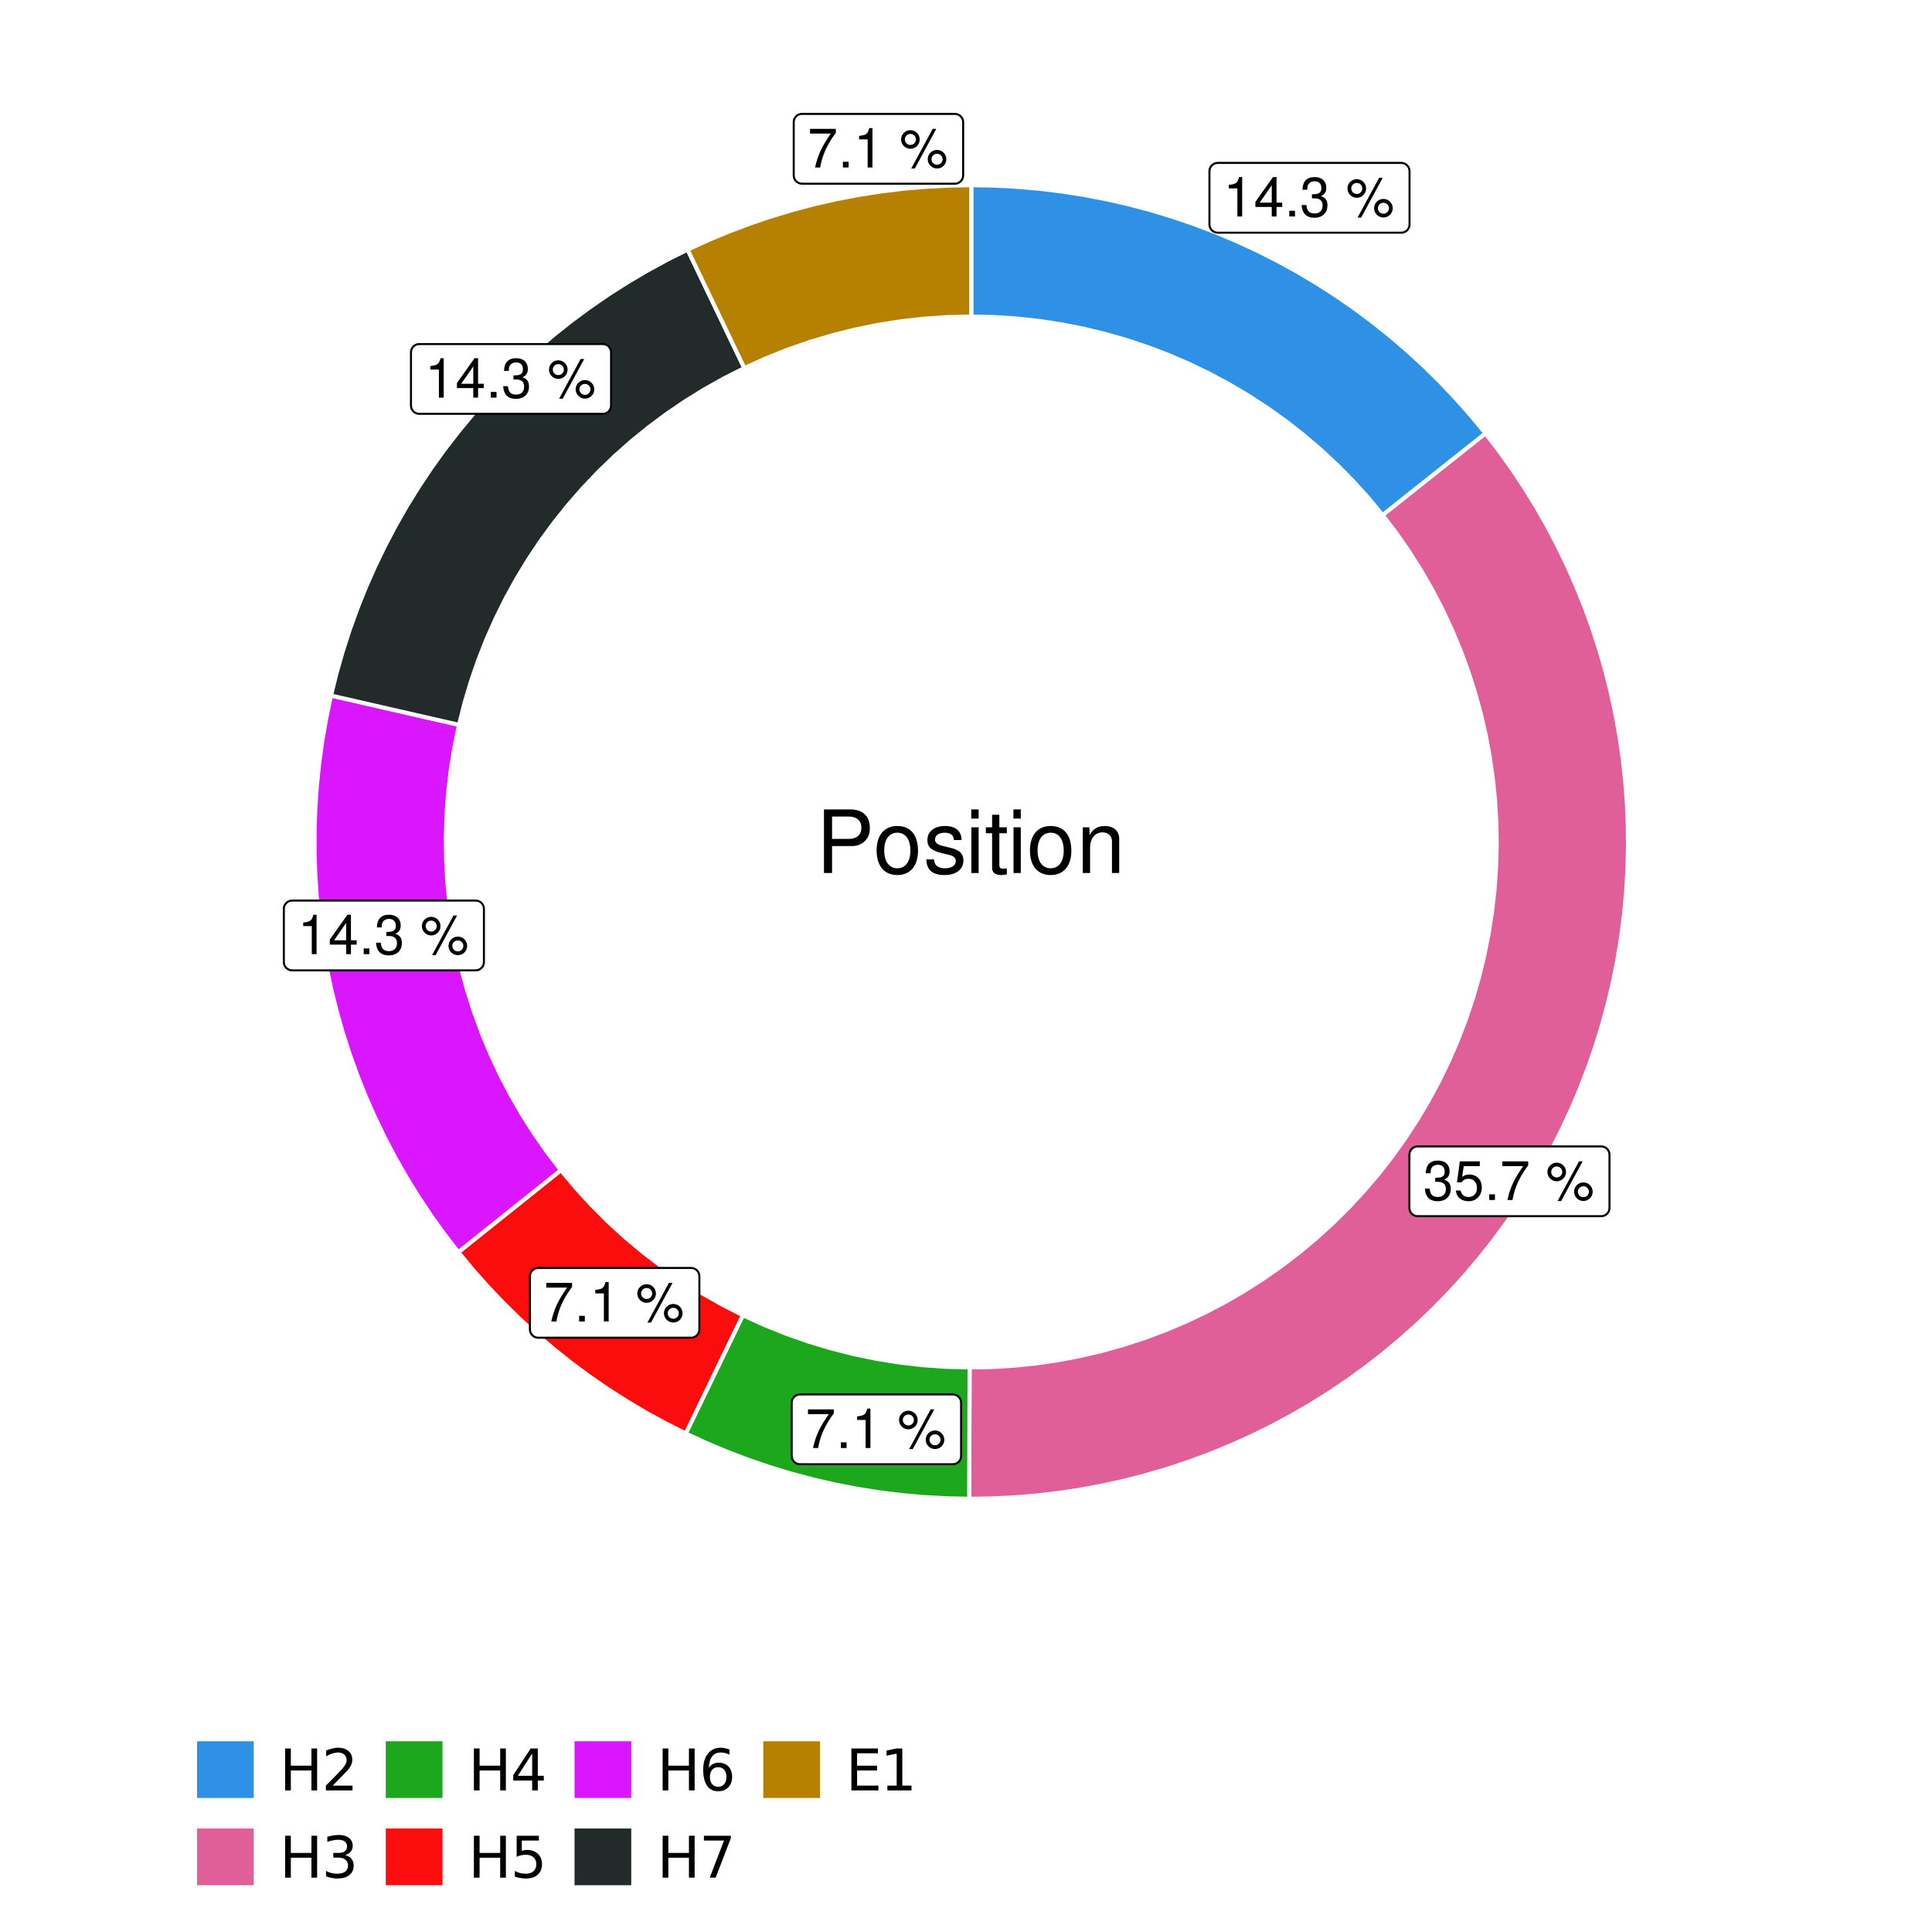 <?xml version="1.0" encoding="UTF-8"?>
<svg xmlns="http://www.w3.org/2000/svg" xmlns:xlink="http://www.w3.org/1999/xlink" width="504pt" height="504pt" viewBox="0 0 504 504" version="1.1">
<defs>
<g>
<symbol overflow="visible" id="glyph0-0">
<path style="stroke:none;" d=""/>
</symbol>
<symbol overflow="visible" id="glyph0-1">
<path style="stroke:none;" d="M 3.688 -7.328 L 3.688 0 L 4.938 0 L 4.938 -10.281 L 4.109 -10.281 C 3.672 -8.703 3.391 -8.484 1.453 -8.234 L 1.453 -7.328 Z M 3.688 -7.328 "/>
</symbol>
<symbol overflow="visible" id="glyph0-2">
<path style="stroke:none;" d="M 4.656 -2.484 L 4.656 0 L 5.906 0 L 5.906 -2.484 L 7.391 -2.484 L 7.391 -3.609 L 5.906 -3.609 L 5.906 -10.281 L 4.984 -10.281 L 0.391 -3.812 L 0.391 -2.484 Z M 4.656 -3.609 L 1.5 -3.609 L 4.656 -8.141 Z M 4.656 -3.609 "/>
</symbol>
<symbol overflow="visible" id="glyph0-3">
<path style="stroke:none;" d="M 2.719 -1.484 L 1.234 -1.484 L 1.234 0 L 2.719 0 Z M 2.719 -1.484 "/>
</symbol>
<symbol overflow="visible" id="glyph0-4">
<path style="stroke:none;" d="M 3.141 -4.734 L 3.828 -4.734 C 5.188 -4.734 5.922 -4.094 5.922 -2.859 C 5.922 -1.562 5.141 -0.781 3.844 -0.781 C 2.453 -0.781 1.797 -1.484 1.703 -2.984 L 0.453 -2.984 C 0.516 -2.156 0.656 -1.625 0.891 -1.172 C 1.422 -0.172 2.406 0.328 3.781 0.328 C 5.859 0.328 7.188 -0.922 7.188 -2.875 C 7.188 -4.188 6.703 -4.891 5.484 -5.312 C 6.422 -5.703 6.891 -6.406 6.891 -7.453 C 6.891 -9.219 5.75 -10.281 3.828 -10.281 C 1.797 -10.281 0.719 -9.141 0.672 -6.969 L 1.922 -6.969 C 1.938 -7.594 1.984 -7.953 2.141 -8.266 C 2.438 -8.844 3.062 -9.188 3.844 -9.188 C 4.953 -9.188 5.609 -8.516 5.609 -7.406 C 5.609 -6.688 5.359 -6.234 4.812 -6 C 4.469 -5.859 4.016 -5.797 3.141 -5.781 Z M 3.141 -4.734 "/>
</symbol>
<symbol overflow="visible" id="glyph0-5">
<path style="stroke:none;" d=""/>
</symbol>
<symbol overflow="visible" id="glyph0-6">
<path style="stroke:none;" d="M 2.828 -9.734 C 1.5 -9.734 0.406 -8.641 0.406 -7.312 C 0.406 -5.969 1.5 -4.875 2.844 -4.875 C 4.172 -4.875 5.266 -5.969 5.266 -7.281 C 5.266 -8.656 4.188 -9.734 2.828 -9.734 Z M 2.828 -8.75 C 3.641 -8.75 4.281 -8.109 4.281 -7.297 C 4.281 -6.516 3.625 -5.875 2.844 -5.875 C 2.047 -5.875 1.391 -6.516 1.391 -7.312 C 1.391 -8.109 2.031 -8.75 2.828 -8.75 Z M 8.656 -10.078 L 3.047 0.281 L 3.984 0.281 L 9.594 -10.078 Z M 9.781 -4.578 C 8.453 -4.578 7.359 -3.5 7.359 -2.156 C 7.359 -0.812 8.453 0.266 9.797 0.266 C 11.125 0.266 12.219 -0.812 12.219 -2.141 C 12.219 -3.5 11.141 -4.578 9.781 -4.578 Z M 9.781 -3.578 C 10.594 -3.578 11.234 -2.938 11.234 -2.141 C 11.234 -1.359 10.578 -0.719 9.797 -0.719 C 8.984 -0.719 8.344 -1.359 8.344 -2.156 C 8.344 -2.938 8.984 -3.578 9.781 -3.578 Z M 9.781 -3.578 "/>
</symbol>
<symbol overflow="visible" id="glyph0-7">
<path style="stroke:none;" d="M 6.766 -10.078 L 1.562 -10.078 L 0.812 -4.594 L 1.969 -4.594 C 2.547 -5.297 3.031 -5.531 3.828 -5.531 C 5.172 -5.531 6.016 -4.609 6.016 -3.109 C 6.016 -1.656 5.172 -0.781 3.812 -0.781 C 2.719 -0.781 2.047 -1.344 1.75 -2.469 L 0.5 -2.469 C 0.672 -1.656 0.812 -1.25 1.109 -0.875 C 1.672 -0.109 2.703 0.328 3.844 0.328 C 5.875 0.328 7.297 -1.156 7.297 -3.281 C 7.297 -5.281 5.969 -6.641 4.031 -6.641 C 3.328 -6.641 2.766 -6.453 2.172 -6.031 L 2.578 -8.844 L 6.766 -8.844 Z M 6.766 -10.078 "/>
</symbol>
<symbol overflow="visible" id="glyph0-8">
<path style="stroke:none;" d="M 7.391 -10.078 L 0.656 -10.078 L 0.656 -8.844 L 6.094 -8.844 C 3.703 -5.422 2.719 -3.312 1.969 0 L 3.297 0 C 3.859 -3.234 5.125 -6 7.391 -9.031 Z M 7.391 -10.078 "/>
</symbol>
<symbol overflow="visible" id="glyph1-0">
<path style="stroke:none;" d=""/>
</symbol>
<symbol overflow="visible" id="glyph1-1">
<path style="stroke:none;" d="M 4.188 -7.031 L 9.406 -7.031 C 10.703 -7.031 11.719 -7.422 12.609 -8.219 C 13.609 -9.125 14.047 -10.203 14.047 -11.719 C 14.047 -14.844 12.203 -16.594 8.922 -16.594 L 2.078 -16.594 L 2.078 0 L 4.188 0 Z M 4.188 -8.906 L 4.188 -14.734 L 8.609 -14.734 C 10.625 -14.734 11.844 -13.641 11.844 -11.812 C 11.844 -10 10.625 -8.906 8.609 -8.906 Z M 4.188 -8.906 "/>
</symbol>
<symbol overflow="visible" id="glyph1-2">
<path style="stroke:none;" d="M 6.188 -12.266 C 2.828 -12.266 0.812 -9.875 0.812 -5.875 C 0.812 -1.844 2.828 0.531 6.219 0.531 C 9.578 0.531 11.609 -1.859 11.609 -5.781 C 11.609 -9.922 9.656 -12.266 6.188 -12.266 Z M 6.219 -10.516 C 8.359 -10.516 9.625 -8.766 9.625 -5.812 C 9.625 -2.984 8.312 -1.234 6.219 -1.234 C 4.094 -1.234 2.797 -2.984 2.797 -5.875 C 2.797 -8.766 4.094 -10.516 6.219 -10.516 Z M 6.219 -10.516 "/>
</symbol>
<symbol overflow="visible" id="glyph1-3">
<path style="stroke:none;" d="M 9.969 -8.609 C 9.953 -10.953 8.406 -12.266 5.641 -12.266 C 2.875 -12.266 1.062 -10.844 1.062 -8.625 C 1.062 -6.766 2.031 -5.875 4.844 -5.188 L 6.625 -4.766 C 7.938 -4.438 8.469 -3.969 8.469 -3.125 C 8.469 -1.984 7.359 -1.234 5.688 -1.234 C 4.672 -1.234 3.797 -1.531 3.328 -2.031 C 3.031 -2.375 2.891 -2.703 2.781 -3.547 L 0.781 -3.547 C 0.859 -0.797 2.406 0.531 5.531 0.531 C 8.531 0.531 10.453 -0.953 10.453 -3.25 C 10.453 -5.031 9.453 -6.016 7.078 -6.578 L 5.266 -7.016 C 3.703 -7.375 3.047 -7.875 3.047 -8.719 C 3.047 -9.828 4.031 -10.516 5.578 -10.516 C 7.109 -10.516 7.922 -9.859 7.969 -8.609 Z M 9.969 -8.609 "/>
</symbol>
<symbol overflow="visible" id="glyph1-4">
<path style="stroke:none;" d="M 3.422 -11.922 L 1.531 -11.922 L 1.531 0 L 3.422 0 Z M 3.422 -16.594 L 1.5 -16.594 L 1.5 -14.203 L 3.422 -14.203 Z M 3.422 -16.594 "/>
</symbol>
<symbol overflow="visible" id="glyph1-5">
<path style="stroke:none;" d="M 5.781 -11.922 L 3.828 -11.922 L 3.828 -15.203 L 1.938 -15.203 L 1.938 -11.922 L 0.312 -11.922 L 0.312 -10.375 L 1.938 -10.375 L 1.938 -1.359 C 1.938 -0.141 2.75 0.531 4.234 0.531 C 4.734 0.531 5.141 0.484 5.781 0.359 L 5.781 -1.234 C 5.516 -1.156 5.266 -1.141 4.875 -1.141 C 4.047 -1.141 3.828 -1.359 3.828 -2.203 L 3.828 -10.375 L 5.781 -10.375 Z M 5.781 -11.922 "/>
</symbol>
<symbol overflow="visible" id="glyph1-6">
<path style="stroke:none;" d="M 1.594 -11.922 L 1.594 0 L 3.5 0 L 3.5 -6.578 C 3.5 -9.016 4.781 -10.609 6.734 -10.609 C 8.234 -10.609 9.203 -9.703 9.203 -8.266 L 9.203 0 L 11.094 0 L 11.094 -9.016 C 11.094 -11 9.609 -12.266 7.312 -12.266 C 5.531 -12.266 4.391 -11.594 3.344 -9.922 L 3.344 -11.922 Z M 1.594 -11.922 "/>
</symbol>
<symbol overflow="visible" id="glyph2-0">
<path style="stroke:none;" d="M 0.75 2.656 L 0.75 -10.578 L 8.25 -10.578 L 8.25 2.656 Z M 1.594 1.812 L 7.406 1.812 L 7.406 -9.734 L 1.594 -9.734 Z M 1.594 1.812 "/>
</symbol>
<symbol overflow="visible" id="glyph2-1">
<path style="stroke:none;" d="M 1.469 -10.938 L 2.953 -10.938 L 2.953 -6.453 L 8.328 -6.453 L 8.328 -10.938 L 9.812 -10.938 L 9.812 0 L 8.328 0 L 8.328 -5.203 L 2.953 -5.203 L 2.953 0 L 1.469 0 Z M 1.469 -10.938 "/>
</symbol>
<symbol overflow="visible" id="glyph2-2">
<path style="stroke:none;" d="M 2.875 -1.25 L 8.047 -1.25 L 8.047 0 L 1.094 0 L 1.094 -1.25 C 1.656 -1.82 2.422 -2.598 3.391 -3.578 C 4.359 -4.555 4.969 -5.191 5.219 -5.484 C 5.695 -6.016 6.031 -6.461 6.219 -6.828 C 6.406 -7.203 6.5 -7.566 6.5 -7.922 C 6.5 -8.504 6.297 -8.977 5.891 -9.344 C 5.484 -9.707 4.953 -9.891 4.297 -9.891 C 3.828 -9.891 3.332 -9.805 2.812 -9.641 C 2.301 -9.484 1.754 -9.238 1.172 -8.906 L 1.172 -10.406 C 1.766 -10.645 2.32 -10.828 2.844 -10.953 C 3.363 -11.078 3.836 -11.141 4.266 -11.141 C 5.398 -11.141 6.301 -10.852 6.969 -10.281 C 7.645 -9.719 7.984 -8.961 7.984 -8.016 C 7.984 -7.566 7.898 -7.141 7.734 -6.734 C 7.566 -6.328 7.258 -5.852 6.812 -5.312 C 6.688 -5.164 6.297 -4.754 5.641 -4.078 C 4.992 -3.398 4.07 -2.457 2.875 -1.25 Z M 2.875 -1.25 "/>
</symbol>
<symbol overflow="visible" id="glyph2-3">
<path style="stroke:none;" d="M 6.094 -5.891 C 6.801 -5.742 7.352 -5.43 7.75 -4.953 C 8.145 -4.473 8.344 -3.879 8.344 -3.172 C 8.344 -2.098 7.969 -1.266 7.219 -0.672 C 6.477 -0.078 5.426 0.219 4.062 0.219 C 3.602 0.219 3.129 0.172 2.641 0.078 C 2.16 -0.016 1.66 -0.148 1.141 -0.328 L 1.141 -1.766 C 1.555 -1.523 2.004 -1.344 2.484 -1.219 C 2.973 -1.094 3.484 -1.031 4.016 -1.031 C 4.941 -1.031 5.648 -1.211 6.141 -1.578 C 6.629 -1.941 6.875 -2.473 6.875 -3.172 C 6.875 -3.816 6.645 -4.32 6.188 -4.688 C 5.738 -5.051 5.113 -5.234 4.312 -5.234 L 3.031 -5.234 L 3.031 -6.453 L 4.359 -6.453 C 5.086 -6.453 5.645 -6.598 6.031 -6.891 C 6.414 -7.18 6.609 -7.598 6.609 -8.141 C 6.609 -8.703 6.41 -9.133 6.016 -9.438 C 5.617 -9.738 5.051 -9.891 4.312 -9.891 C 3.906 -9.891 3.469 -9.844 3 -9.75 C 2.539 -9.664 2.031 -9.531 1.469 -9.344 L 1.469 -10.672 C 2.031 -10.828 2.555 -10.941 3.047 -11.016 C 3.535 -11.098 4 -11.141 4.438 -11.141 C 5.562 -11.141 6.453 -10.883 7.109 -10.375 C 7.766 -9.863 8.094 -9.172 8.094 -8.297 C 8.094 -7.691 7.914 -7.18 7.562 -6.766 C 7.219 -6.348 6.727 -6.055 6.094 -5.891 Z M 6.094 -5.891 "/>
</symbol>
<symbol overflow="visible" id="glyph2-4">
<path style="stroke:none;" d="M 5.672 -9.641 L 1.938 -3.812 L 5.672 -3.812 Z M 5.281 -10.938 L 7.141 -10.938 L 7.141 -3.812 L 8.703 -3.812 L 8.703 -2.578 L 7.141 -2.578 L 7.141 0 L 5.672 0 L 5.672 -2.578 L 0.734 -2.578 L 0.734 -4 Z M 5.281 -10.938 "/>
</symbol>
<symbol overflow="visible" id="glyph2-5">
<path style="stroke:none;" d="M 1.625 -10.938 L 7.422 -10.938 L 7.422 -9.688 L 2.969 -9.688 L 2.969 -7.016 C 3.188 -7.086 3.398 -7.141 3.609 -7.172 C 3.828 -7.211 4.047 -7.234 4.266 -7.234 C 5.484 -7.234 6.445 -6.895 7.156 -6.219 C 7.875 -5.551 8.234 -4.648 8.234 -3.516 C 8.234 -2.336 7.863 -1.422 7.125 -0.766 C 6.395 -0.109 5.363 0.219 4.031 0.219 C 3.57 0.219 3.102 0.176 2.625 0.094 C 2.156 0.02 1.664 -0.094 1.156 -0.25 L 1.156 -1.75 C 1.594 -1.508 2.047 -1.328 2.516 -1.203 C 2.984 -1.086 3.477 -1.031 4 -1.031 C 4.852 -1.031 5.523 -1.25 6.016 -1.688 C 6.504 -2.133 6.75 -2.742 6.75 -3.516 C 6.75 -4.273 6.504 -4.875 6.016 -5.312 C 5.523 -5.758 4.852 -5.984 4 -5.984 C 3.602 -5.984 3.207 -5.938 2.812 -5.844 C 2.426 -5.758 2.031 -5.625 1.625 -5.438 Z M 1.625 -10.938 "/>
</symbol>
<symbol overflow="visible" id="glyph2-6">
<path style="stroke:none;" d="M 4.953 -6.062 C 4.285 -6.062 3.758 -5.832 3.375 -5.375 C 2.988 -4.914 2.797 -4.297 2.797 -3.516 C 2.797 -2.723 2.988 -2.098 3.375 -1.641 C 3.758 -1.18 4.285 -0.953 4.953 -0.953 C 5.617 -0.953 6.145 -1.18 6.531 -1.641 C 6.914 -2.098 7.109 -2.723 7.109 -3.516 C 7.109 -4.297 6.914 -4.914 6.531 -5.375 C 6.145 -5.832 5.617 -6.062 4.953 -6.062 Z M 7.891 -10.688 L 7.891 -9.344 C 7.516 -9.52 7.141 -9.656 6.766 -9.75 C 6.391 -9.844 6.016 -9.891 5.641 -9.891 C 4.66 -9.891 3.91 -9.555 3.391 -8.891 C 2.879 -8.234 2.586 -7.238 2.516 -5.906 C 2.805 -6.332 3.164 -6.66 3.594 -6.891 C 4.031 -7.117 4.516 -7.234 5.047 -7.234 C 6.141 -7.234 7.004 -6.898 7.641 -6.234 C 8.273 -5.566 8.594 -4.66 8.594 -3.516 C 8.594 -2.391 8.258 -1.484 7.594 -0.797 C 6.938 -0.117 6.055 0.219 4.953 0.219 C 3.68 0.219 2.711 -0.266 2.047 -1.234 C 1.379 -2.211 1.047 -3.617 1.047 -5.453 C 1.047 -7.18 1.457 -8.562 2.281 -9.594 C 3.102 -10.625 4.203 -11.141 5.578 -11.141 C 5.953 -11.141 6.328 -11.098 6.703 -11.016 C 7.078 -10.941 7.473 -10.832 7.891 -10.688 Z M 7.891 -10.688 "/>
</symbol>
<symbol overflow="visible" id="glyph2-7">
<path style="stroke:none;" d="M 1.234 -10.938 L 8.266 -10.938 L 8.266 -10.312 L 4.297 0 L 2.75 0 L 6.484 -9.688 L 1.234 -9.688 Z M 1.234 -10.938 "/>
</symbol>
<symbol overflow="visible" id="glyph2-8">
<path style="stroke:none;" d="M 1.469 -10.938 L 8.391 -10.938 L 8.391 -9.688 L 2.953 -9.688 L 2.953 -6.453 L 8.156 -6.453 L 8.156 -5.203 L 2.953 -5.203 L 2.953 -1.25 L 8.516 -1.25 L 8.516 0 L 1.469 0 Z M 1.469 -10.938 "/>
</symbol>
<symbol overflow="visible" id="glyph2-9">
<path style="stroke:none;" d="M 1.859 -1.25 L 4.281 -1.25 L 4.281 -9.594 L 1.641 -9.062 L 1.641 -10.406 L 4.266 -10.938 L 5.75 -10.938 L 5.75 -1.25 L 8.156 -1.25 L 8.156 0 L 1.859 0 Z M 1.859 -1.25 "/>
</symbol>
</g>
<clipPath id="clip1">
  <path d="M 30.98 0 L 473.023 0 L 473.023 504 L 30.98 504 Z M 30.98 0 "/>
</clipPath>
<clipPath id="clip2">
  <path d="M 39.199 5.48 L 467.543 5.48 L 467.543 433.824 L 39.199 433.824 Z M 39.199 5.48 "/>
</clipPath>
</defs>
<g id="surface4">
<rect x="0" y="0" width="504" height="504" style="fill:rgb(100%,100%,100%);fill-opacity:1;stroke:none;"/>
<g clip-path="url(#clip1)" clip-rule="nonzero">
<path style="fill-rule:nonzero;fill:rgb(100%,100%,100%);fill-opacity:1;stroke-width:1.067;stroke-linecap:round;stroke-linejoin:round;stroke:rgb(100%,100%,100%);stroke-opacity:1;stroke-miterlimit:10;" d="M 30.98 504 L 473.023 504 L 473.023 0 L 30.98 0 Z M 30.98 504 "/>
</g>
<g clip-path="url(#clip2)" clip-rule="nonzero">
<path style=" stroke:none;fill-rule:nonzero;fill:rgb(100%,100%,100%);fill-opacity:1;" d="M 39.199 433.824 L 467.543 433.824 L 467.543 5.48 L 39.199 5.48 Z M 39.199 433.824 "/>
</g>
<path style="fill-rule:nonzero;fill:rgb(18.039%,56.863%,89.804%);fill-opacity:1;stroke-width:1.067;stroke-linecap:butt;stroke-linejoin:miter;stroke:rgb(100%,100%,100%);stroke-opacity:1;stroke-miterlimit:10;" d="M 360.688 134.383 L 366.055 130.117 L 371.422 125.855 L 376.785 121.594 L 382.152 117.328 L 387.52 113.066 L 383.754 108.488 L 379.828 104.047 L 375.754 99.742 L 371.535 95.582 L 367.172 91.57 L 362.676 87.711 L 358.047 84.008 L 353.293 80.469 L 348.418 77.098 L 343.434 73.895 L 338.336 70.867 L 333.141 68.016 L 327.848 65.348 L 322.469 62.863 L 317.004 60.57 L 311.465 58.465 L 305.855 56.551 L 300.184 54.832 L 294.453 53.312 L 288.676 51.992 L 282.855 50.871 L 277.004 49.953 L 271.117 49.234 L 265.215 48.723 L 259.297 48.418 L 253.371 48.312 L 253.371 82.582 L 259.238 82.707 L 265.098 83.082 L 270.934 83.711 L 276.738 84.586 L 282.5 85.711 L 288.207 87.082 L 293.852 88.695 L 299.422 90.547 L 304.906 92.637 L 310.297 94.961 L 315.582 97.512 L 320.754 100.289 L 325.805 103.285 L 330.719 106.492 L 335.492 109.906 L 340.117 113.523 L 344.582 117.336 L 348.879 121.336 L 353 125.512 L 356.941 129.867 Z M 360.688 134.383 "/>
<path style="fill-rule:nonzero;fill:rgb(88.235%,37.255%,60%);fill-opacity:1;stroke-width:1.067;stroke-linecap:butt;stroke-linejoin:miter;stroke:rgb(100%,100%,100%);stroke-opacity:1;stroke-miterlimit:10;" d="M 252.938 356.723 L 252.918 363.574 L 252.895 370.43 L 252.875 377.281 L 252.852 384.137 L 252.832 390.988 L 258.66 390.906 L 264.48 390.629 L 270.289 390.152 L 276.078 389.477 L 281.844 388.605 L 287.574 387.539 L 293.266 386.281 L 298.91 384.828 L 304.5 383.184 L 310.035 381.348 L 315.5 379.328 L 320.895 377.121 L 326.211 374.734 L 331.445 372.168 L 336.59 369.422 L 341.633 366.504 L 346.578 363.418 L 351.414 360.164 L 356.137 356.75 L 360.742 353.172 L 365.219 349.445 L 369.57 345.566 L 373.785 341.539 L 377.863 337.371 L 381.793 333.07 L 385.578 328.637 L 389.207 324.078 L 392.68 319.395 L 395.992 314.602 L 399.141 309.695 L 402.117 304.684 L 404.926 299.574 L 407.555 294.375 L 410.008 289.086 L 412.277 283.719 L 414.367 278.277 L 416.266 272.766 L 417.98 267.195 L 419.5 261.566 L 420.832 255.891 L 421.965 250.176 L 422.906 244.422 L 423.652 238.641 L 424.199 232.84 L 424.551 227.02 L 424.699 221.195 L 424.652 215.367 L 424.41 209.543 L 423.965 203.73 L 423.324 197.938 L 422.488 192.168 L 421.457 186.434 L 420.23 180.734 L 418.809 175.082 L 417.195 169.48 L 415.395 163.938 L 413.406 158.457 L 411.234 153.051 L 408.875 147.719 L 406.34 142.473 L 403.625 137.312 L 400.738 132.25 L 397.68 127.289 L 394.453 122.434 L 391.066 117.691 L 387.52 113.066 L 382.152 117.328 L 376.785 121.594 L 371.422 125.855 L 366.055 130.117 L 360.688 134.383 L 364.203 139.004 L 367.52 143.77 L 370.633 148.672 L 373.531 153.703 L 376.219 158.852 L 378.684 164.109 L 380.922 169.465 L 382.934 174.914 L 384.711 180.441 L 386.254 186.039 L 387.559 191.695 L 388.621 197.406 L 389.445 203.152 L 390.02 208.93 L 390.352 214.727 L 390.438 220.535 L 390.277 226.34 L 389.871 232.129 L 389.219 237.902 L 388.324 243.637 L 387.188 249.332 L 385.812 254.973 L 384.195 260.551 L 382.348 266.055 L 380.266 271.477 L 377.957 276.805 L 375.426 282.027 L 372.672 287.141 L 369.707 292.133 L 366.535 296.996 L 363.156 301.719 L 359.582 306.297 L 355.816 310.715 L 351.867 314.973 L 347.742 319.059 L 343.449 322.969 L 338.992 326.688 L 334.383 330.219 L 329.625 333.551 L 324.734 336.68 L 319.715 339.598 L 314.574 342.297 L 309.324 344.781 L 303.977 347.039 L 298.535 349.066 L 293.012 350.863 L 287.422 352.426 L 281.766 353.746 L 276.062 354.832 L 270.316 355.672 L 264.539 356.266 L 258.746 356.617 Z M 252.938 356.723 "/>
<path style="fill-rule:nonzero;fill:rgb(10.98%,65.49%,10.98%);fill-opacity:1;stroke-width:1.067;stroke-linecap:butt;stroke-linejoin:miter;stroke:rgb(100%,100%,100%);stroke-opacity:1;stroke-miterlimit:10;" d="M 193.785 343.094 L 190.809 349.266 L 184.848 361.609 L 181.871 367.781 L 178.891 373.953 L 184.234 376.422 L 189.66 378.703 L 195.16 380.797 L 200.727 382.703 L 206.359 384.414 L 212.043 385.93 L 217.777 387.25 L 223.555 388.375 L 229.367 389.301 L 235.207 390.023 L 241.07 390.547 L 246.945 390.867 L 252.832 390.988 L 252.852 384.137 L 252.875 377.281 L 252.895 370.43 L 252.918 363.574 L 252.938 356.723 L 246.82 356.566 L 240.715 356.137 L 234.637 355.434 L 228.594 354.465 L 222.598 353.223 L 216.668 351.715 L 210.809 349.945 L 205.035 347.918 L 199.355 345.629 Z M 193.785 343.094 "/>
<path style="fill-rule:nonzero;fill:rgb(98.431%,5.098%,5.098%);fill-opacity:1;stroke-width:1.067;stroke-linecap:butt;stroke-linejoin:miter;stroke:rgb(100%,100%,100%);stroke-opacity:1;stroke-miterlimit:10;" d="M 146.32 305.258 L 140.969 309.539 L 135.613 313.816 L 119.559 326.66 L 123.312 331.191 L 127.219 335.594 L 131.273 339.855 L 135.477 343.98 L 139.812 347.953 L 144.289 351.777 L 148.891 355.445 L 153.613 358.957 L 158.457 362.301 L 163.414 365.473 L 168.473 368.477 L 173.637 371.305 L 178.891 373.953 L 181.871 367.781 L 184.848 361.609 L 190.809 349.266 L 193.785 343.094 L 188.336 340.312 L 183.016 337.289 L 177.832 334.031 L 172.801 330.543 L 167.934 326.836 L 163.234 322.914 L 158.711 318.789 L 154.383 314.465 L 150.246 309.949 Z M 146.32 305.258 "/>
<path style="fill-rule:nonzero;fill:rgb(85.49%,8.627%,100%);fill-opacity:1;stroke-width:1.067;stroke-linecap:butt;stroke-linejoin:miter;stroke:rgb(100%,100%,100%);stroke-opacity:1;stroke-miterlimit:10;" d="M 119.75 189.09 L 113.07 187.562 L 106.387 186.035 L 99.707 184.508 L 93.027 182.977 L 86.344 181.449 L 85.125 187.25 L 84.105 193.09 L 83.285 198.957 L 82.672 204.852 L 82.262 210.766 L 82.059 216.688 L 82.059 222.613 L 82.262 228.539 L 82.672 234.449 L 83.285 240.344 L 84.105 246.215 L 85.125 252.055 L 86.344 257.852 L 87.766 263.605 L 89.387 269.309 L 91.199 274.949 L 93.211 280.523 L 95.41 286.027 L 97.801 291.449 L 100.379 296.789 L 103.137 302.035 L 106.078 307.18 L 109.191 312.223 L 112.48 317.152 L 115.938 321.969 L 119.559 326.66 L 135.613 313.816 L 140.969 309.539 L 146.32 305.258 L 142.754 300.598 L 139.387 295.785 L 136.234 290.836 L 133.293 285.754 L 130.574 280.555 L 128.078 275.238 L 125.812 269.824 L 123.781 264.316 L 121.988 258.727 L 120.434 253.066 L 119.125 247.344 L 118.062 241.57 L 117.25 235.758 L 116.684 229.914 L 116.371 224.055 L 116.309 218.184 L 116.496 212.316 L 116.938 206.465 L 117.625 200.633 L 118.562 194.84 Z M 119.75 189.09 "/>
<path style="fill-rule:nonzero;fill:rgb(13.333%,16.471%,16.471%);fill-opacity:1;stroke-width:1.067;stroke-linecap:butt;stroke-linejoin:miter;stroke:rgb(100%,100%,100%);stroke-opacity:1;stroke-miterlimit:10;" d="M 194.176 96.023 L 191.215 89.84 L 188.254 83.66 L 185.297 77.477 L 182.336 71.297 L 179.375 65.113 L 174.074 67.766 L 168.871 70.602 L 163.766 73.613 L 158.77 76.797 L 153.883 80.156 L 149.121 83.68 L 144.48 87.367 L 139.969 91.211 L 135.594 95.211 L 131.363 99.359 L 127.273 103.648 L 123.336 108.078 L 119.559 112.645 L 115.938 117.336 L 112.48 122.148 L 109.191 127.082 L 106.078 132.121 L 103.137 137.27 L 100.379 142.516 L 97.801 147.852 L 95.41 153.273 L 93.211 158.777 L 91.199 164.355 L 89.387 169.996 L 87.766 175.695 L 86.344 181.449 L 93.027 182.977 L 99.707 184.508 L 106.387 186.035 L 113.07 187.562 L 119.75 189.09 L 121.18 183.398 L 122.855 177.77 L 124.766 172.223 L 126.914 166.758 L 129.297 161.395 L 131.906 156.133 L 134.734 150.992 L 137.785 145.977 L 141.043 141.094 L 144.512 136.355 L 148.176 131.773 L 152.035 127.348 L 156.082 123.094 L 160.305 119.02 L 164.699 115.125 L 169.254 111.426 L 173.965 107.922 L 178.82 104.625 L 183.816 101.539 L 188.938 98.672 Z M 194.176 96.023 "/>
<path style="fill-rule:nonzero;fill:rgb(71.373%,50.588%,0%);fill-opacity:1;stroke-width:1.067;stroke-linecap:butt;stroke-linejoin:miter;stroke:rgb(100%,100%,100%);stroke-opacity:1;stroke-miterlimit:10;" d="M 253.371 82.582 L 253.371 48.312 L 247.484 48.414 L 241.609 48.719 L 235.746 49.223 L 229.902 49.93 L 224.086 50.836 L 218.305 51.941 L 212.566 53.242 L 206.875 54.742 L 201.242 56.438 L 195.664 58.324 L 190.16 60.398 L 184.727 62.664 L 179.375 65.113 L 182.336 71.297 L 185.297 77.477 L 188.254 83.66 L 191.215 89.84 L 194.176 96.023 L 199.754 93.504 L 205.438 91.234 L 211.219 89.223 L 217.082 87.473 L 223.02 85.984 L 229.016 84.762 L 235.062 83.809 L 241.145 83.129 L 247.25 82.719 Z M 253.371 82.582 "/>
<path style="fill-rule:nonzero;fill:rgb(100%,100%,100%);fill-opacity:1;stroke-width:0.533;stroke-linecap:round;stroke-linejoin:round;stroke:rgb(0%,0%,0%);stroke-opacity:1;stroke-miterlimit:10;" d="M 317.664 60.703 L 365.543 60.703 L 365.457 60.699 L 365.805 60.688 L 366.145 60.617 L 366.469 60.492 L 366.773 60.32 L 367.039 60.098 L 367.27 59.84 L 367.457 59.547 L 367.594 59.227 L 367.676 58.887 L 367.703 58.543 L 367.703 44.66 L 367.676 44.316 L 367.594 43.977 L 367.457 43.656 L 367.27 43.363 L 367.039 43.105 L 366.773 42.883 L 366.469 42.711 L 366.145 42.586 L 365.805 42.516 L 365.543 42.5 L 317.664 42.5 L 317.926 42.516 L 317.578 42.504 L 317.234 42.547 L 316.898 42.641 L 316.586 42.789 L 316.297 42.988 L 316.047 43.23 L 315.84 43.508 L 315.676 43.816 L 315.566 44.145 L 315.512 44.488 L 315.504 44.66 L 315.504 58.543 L 315.512 58.367 L 315.512 58.715 L 315.566 59.059 L 315.676 59.387 L 315.84 59.695 L 316.047 59.973 L 316.297 60.215 L 316.586 60.414 L 316.898 60.562 L 317.234 60.656 L 317.578 60.699 Z M 317.664 60.703 "/>
<g style="fill:rgb(0%,0%,0%);fill-opacity:1;">
  <use xlink:href="#glyph0-1" x="319.105" y="56.472"/>
  <use xlink:href="#glyph0-2" x="327.105" y="56.472"/>
  <use xlink:href="#glyph0-3" x="335.105" y="56.472"/>
  <use xlink:href="#glyph0-4" x="339.105" y="56.472"/>
  <use xlink:href="#glyph0-5" x="347.105" y="56.472"/>
  <use xlink:href="#glyph0-6" x="351.105" y="56.472"/>
</g>
<path style="fill-rule:nonzero;fill:rgb(100%,100%,100%);fill-opacity:1;stroke-width:0.533;stroke-linecap:round;stroke-linejoin:round;stroke:rgb(0%,0%,0%);stroke-opacity:1;stroke-miterlimit:10;" d="M 369.824 317.266 L 417.703 317.266 L 417.617 317.266 L 417.965 317.25 L 418.305 317.184 L 418.629 317.059 L 418.93 316.883 L 419.199 316.664 L 419.43 316.406 L 419.617 316.109 L 419.754 315.789 L 419.836 315.453 L 419.863 315.105 L 419.863 301.227 L 419.836 300.879 L 419.754 300.543 L 419.617 300.223 L 419.43 299.93 L 419.199 299.668 L 418.93 299.449 L 418.629 299.277 L 418.305 299.152 L 417.965 299.082 L 417.703 299.066 L 369.824 299.066 L 370.086 299.082 L 369.738 299.07 L 369.391 299.109 L 369.059 299.207 L 368.742 299.355 L 368.457 299.555 L 368.207 299.793 L 368 300.074 L 367.836 300.379 L 367.727 300.711 L 367.672 301.055 L 367.664 301.227 L 367.664 315.105 L 367.672 314.934 L 367.672 315.281 L 367.727 315.625 L 367.836 315.953 L 368 316.262 L 368.207 316.539 L 368.457 316.781 L 368.742 316.977 L 369.059 317.125 L 369.391 317.223 L 369.738 317.266 Z M 369.824 317.266 "/>
<g style="fill:rgb(0%,0%,0%);fill-opacity:1;">
  <use xlink:href="#glyph0-4" x="371.266" y="313.038"/>
  <use xlink:href="#glyph0-7" x="379.266" y="313.038"/>
  <use xlink:href="#glyph0-3" x="387.266" y="313.038"/>
  <use xlink:href="#glyph0-8" x="391.266" y="313.038"/>
  <use xlink:href="#glyph0-5" x="399.266" y="313.038"/>
  <use xlink:href="#glyph0-6" x="403.266" y="313.038"/>
</g>
<path style="fill-rule:nonzero;fill:rgb(100%,100%,100%);fill-opacity:1;stroke-width:0.533;stroke-linecap:round;stroke-linejoin:round;stroke:rgb(0%,0%,0%);stroke-opacity:1;stroke-miterlimit:10;" d="M 208.684 381.973 L 248.566 381.973 L 248.477 381.969 L 248.824 381.957 L 249.168 381.887 L 249.492 381.762 L 249.793 381.59 L 250.062 381.371 L 250.293 381.109 L 250.477 380.816 L 250.613 380.496 L 250.695 380.156 L 250.727 379.812 L 250.727 365.93 L 250.695 365.586 L 250.613 365.246 L 250.477 364.93 L 250.293 364.633 L 250.062 364.375 L 249.793 364.152 L 249.492 363.98 L 249.168 363.855 L 248.824 363.789 L 248.566 363.773 L 208.684 363.773 L 208.945 363.789 L 208.598 363.773 L 208.254 363.816 L 207.918 363.91 L 207.605 364.062 L 207.32 364.258 L 207.066 364.5 L 206.859 364.777 L 206.699 365.086 L 206.586 365.414 L 206.531 365.758 L 206.523 365.93 L 206.523 379.812 L 206.531 379.637 L 206.531 379.984 L 206.586 380.328 L 206.699 380.66 L 206.859 380.965 L 207.066 381.242 L 207.32 381.484 L 207.605 381.684 L 207.918 381.832 L 208.254 381.93 L 208.598 381.969 Z M 208.684 381.973 "/>
<g style="fill:rgb(0%,0%,0%);fill-opacity:1;">
  <use xlink:href="#glyph0-8" x="210.125" y="377.741"/>
  <use xlink:href="#glyph0-3" x="218.125" y="377.741"/>
  <use xlink:href="#glyph0-1" x="222.125" y="377.741"/>
  <use xlink:href="#glyph0-5" x="230.125" y="377.741"/>
  <use xlink:href="#glyph0-6" x="234.125" y="377.741"/>
</g>
<path style="fill-rule:nonzero;fill:rgb(100%,100%,100%);fill-opacity:1;stroke-width:0.533;stroke-linecap:round;stroke-linejoin:round;stroke:rgb(0%,0%,0%);stroke-opacity:1;stroke-miterlimit:10;" d="M 140.402 348.973 L 180.285 348.973 L 180.195 348.969 L 180.543 348.957 L 180.887 348.887 L 181.211 348.762 L 181.512 348.59 L 181.781 348.371 L 182.012 348.109 L 182.195 347.816 L 182.332 347.496 L 182.414 347.16 L 182.445 346.812 L 182.445 332.934 L 182.414 332.586 L 182.332 332.25 L 182.195 331.93 L 182.012 331.633 L 181.781 331.375 L 181.512 331.156 L 181.211 330.98 L 180.887 330.859 L 180.543 330.789 L 180.285 330.773 L 140.402 330.773 L 140.664 330.789 L 140.316 330.773 L 139.973 330.816 L 139.637 330.914 L 139.324 331.062 L 139.039 331.258 L 138.785 331.5 L 138.578 331.777 L 138.418 332.086 L 138.309 332.414 L 138.25 332.758 L 138.242 332.934 L 138.242 346.812 L 138.25 346.637 L 138.25 346.984 L 138.309 347.328 L 138.418 347.66 L 138.578 347.965 L 138.785 348.246 L 139.039 348.484 L 139.324 348.684 L 139.637 348.832 L 139.973 348.93 L 140.316 348.969 Z M 140.402 348.973 "/>
<g style="fill:rgb(0%,0%,0%);fill-opacity:1;">
  <use xlink:href="#glyph0-8" x="141.844" y="344.741"/>
  <use xlink:href="#glyph0-3" x="149.844" y="344.741"/>
  <use xlink:href="#glyph0-1" x="153.844" y="344.741"/>
  <use xlink:href="#glyph0-5" x="161.844" y="344.741"/>
  <use xlink:href="#glyph0-6" x="165.844" y="344.741"/>
</g>
<path style="fill-rule:nonzero;fill:rgb(100%,100%,100%);fill-opacity:1;stroke-width:0.533;stroke-linecap:round;stroke-linejoin:round;stroke:rgb(0%,0%,0%);stroke-opacity:1;stroke-miterlimit:10;" d="M 76.203 253.133 L 124.082 253.133 L 123.996 253.133 L 124.344 253.117 L 124.684 253.047 L 125.008 252.926 L 125.309 252.75 L 125.578 252.531 L 125.809 252.27 L 125.996 251.977 L 126.133 251.656 L 126.215 251.32 L 126.242 250.973 L 126.242 237.094 L 126.215 236.746 L 126.133 236.41 L 125.996 236.09 L 125.809 235.797 L 125.578 235.535 L 125.309 235.316 L 125.008 235.141 L 124.684 235.02 L 124.344 234.949 L 124.082 234.934 L 76.203 234.934 L 76.465 234.949 L 76.117 234.934 L 75.77 234.977 L 75.438 235.074 L 75.125 235.223 L 74.836 235.422 L 74.586 235.66 L 74.379 235.938 L 74.215 236.246 L 74.105 236.578 L 74.051 236.918 L 74.043 237.094 L 74.043 250.973 L 74.051 250.801 L 74.051 251.148 L 74.105 251.492 L 74.215 251.82 L 74.379 252.129 L 74.586 252.406 L 74.836 252.648 L 75.125 252.844 L 75.438 252.992 L 75.77 253.09 L 76.117 253.133 Z M 76.203 253.133 "/>
<g style="fill:rgb(0%,0%,0%);fill-opacity:1;">
  <use xlink:href="#glyph0-1" x="77.645" y="248.905"/>
  <use xlink:href="#glyph0-2" x="85.645" y="248.905"/>
  <use xlink:href="#glyph0-3" x="93.645" y="248.905"/>
  <use xlink:href="#glyph0-4" x="97.645" y="248.905"/>
  <use xlink:href="#glyph0-5" x="105.645" y="248.905"/>
  <use xlink:href="#glyph0-6" x="109.645" y="248.905"/>
</g>
<path style="fill-rule:nonzero;fill:rgb(100%,100%,100%);fill-opacity:1;stroke-width:0.533;stroke-linecap:round;stroke-linejoin:round;stroke:rgb(0%,0%,0%);stroke-opacity:1;stroke-miterlimit:10;" d="M 109.367 107.957 L 157.25 107.957 L 157.164 107.957 L 157.508 107.941 L 157.852 107.871 L 158.176 107.75 L 158.477 107.574 L 158.746 107.355 L 158.977 107.094 L 159.16 106.801 L 159.297 106.48 L 159.383 106.145 L 159.41 105.797 L 159.41 91.918 L 159.383 91.57 L 159.297 91.234 L 159.16 90.914 L 158.977 90.621 L 158.746 90.359 L 158.477 90.141 L 158.176 89.965 L 157.852 89.844 L 157.508 89.773 L 157.25 89.758 L 109.367 89.758 L 109.629 89.773 L 109.281 89.758 L 108.938 89.801 L 108.602 89.898 L 108.289 90.047 L 108.004 90.246 L 107.754 90.484 L 107.543 90.762 L 107.383 91.07 L 107.273 91.402 L 107.215 91.742 L 107.211 91.918 L 107.211 105.797 L 107.215 105.625 L 107.215 105.973 L 107.273 106.312 L 107.383 106.645 L 107.543 106.953 L 107.754 107.23 L 108.004 107.469 L 108.289 107.668 L 108.602 107.816 L 108.938 107.914 L 109.281 107.957 Z M 109.367 107.957 "/>
<g style="fill:rgb(0%,0%,0%);fill-opacity:1;">
  <use xlink:href="#glyph0-1" x="110.809" y="103.726"/>
  <use xlink:href="#glyph0-2" x="118.809" y="103.726"/>
  <use xlink:href="#glyph0-3" x="126.809" y="103.726"/>
  <use xlink:href="#glyph0-4" x="130.809" y="103.726"/>
  <use xlink:href="#glyph0-5" x="138.809" y="103.726"/>
  <use xlink:href="#glyph0-6" x="142.809" y="103.726"/>
</g>
<path style="fill-rule:nonzero;fill:rgb(100%,100%,100%);fill-opacity:1;stroke-width:0.533;stroke-linecap:round;stroke-linejoin:round;stroke:rgb(0%,0%,0%);stroke-opacity:1;stroke-miterlimit:10;" d="M 209.219 47.918 L 249.098 47.918 L 249.012 47.914 L 249.359 47.902 L 249.699 47.832 L 250.023 47.707 L 250.324 47.535 L 250.594 47.312 L 250.824 47.055 L 251.012 46.762 L 251.145 46.441 L 251.23 46.102 L 251.258 45.758 L 251.258 31.875 L 251.23 31.531 L 251.145 31.191 L 251.012 30.871 L 250.824 30.578 L 250.594 30.32 L 250.324 30.098 L 250.023 29.926 L 249.699 29.801 L 249.359 29.73 L 249.098 29.715 L 209.219 29.715 L 209.477 29.73 L 209.129 29.719 L 208.785 29.762 L 208.453 29.855 L 208.137 30.004 L 207.852 30.203 L 207.602 30.445 L 207.391 30.723 L 207.23 31.031 L 207.121 31.359 L 207.062 31.703 L 207.059 31.875 L 207.059 45.758 L 207.062 45.582 L 207.062 45.93 L 207.121 46.273 L 207.23 46.602 L 207.391 46.91 L 207.602 47.188 L 207.852 47.43 L 208.137 47.629 L 208.453 47.777 L 208.785 47.871 L 209.129 47.914 Z M 209.219 47.918 "/>
<g style="fill:rgb(0%,0%,0%);fill-opacity:1;">
  <use xlink:href="#glyph0-8" x="210.656" y="43.687"/>
  <use xlink:href="#glyph0-3" x="218.656" y="43.687"/>
  <use xlink:href="#glyph0-1" x="222.656" y="43.687"/>
  <use xlink:href="#glyph0-5" x="230.656" y="43.687"/>
  <use xlink:href="#glyph0-6" x="234.656" y="43.687"/>
</g>
<g style="fill:rgb(0%,0%,0%);fill-opacity:1;">
  <use xlink:href="#glyph1-1" x="212.871" y="227.746"/>
  <use xlink:href="#glyph1-2" x="227.871" y="227.746"/>
  <use xlink:href="#glyph1-3" x="240.871" y="227.746"/>
  <use xlink:href="#glyph1-4" x="251.871" y="227.746"/>
  <use xlink:href="#glyph1-5" x="256.871" y="227.746"/>
  <use xlink:href="#glyph1-4" x="262.871" y="227.746"/>
  <use xlink:href="#glyph1-2" x="267.871" y="227.746"/>
  <use xlink:href="#glyph1-6" x="280.871" y="227.746"/>
</g>
<path style=" stroke:none;fill-rule:nonzero;fill:rgb(100%,100%,100%);fill-opacity:1;" d="M 39.199 498.52 L 245.113 498.52 L 245.113 447.52 L 39.199 447.52 Z M 39.199 498.52 "/>
<path style=" stroke:none;fill-rule:nonzero;fill:rgb(100%,100%,100%);fill-opacity:1;" d="M 50.156 470.281 L 67.438 470.281 L 67.438 453 L 50.156 453 Z M 50.156 470.281 "/>
<path style="fill-rule:nonzero;fill:rgb(18.039%,56.863%,89.804%);fill-opacity:1;stroke-width:1.067;stroke-linecap:butt;stroke-linejoin:miter;stroke:rgb(100%,100%,100%);stroke-opacity:1;stroke-miterlimit:10;" d="M 50.867 469.574 L 66.73 469.574 L 66.73 453.711 L 50.867 453.711 Z M 50.867 469.574 "/>
<path style=" stroke:none;fill-rule:nonzero;fill:rgb(100%,100%,100%);fill-opacity:1;" d="M 50.156 493.043 L 67.438 493.043 L 67.438 475.762 L 50.156 475.762 Z M 50.156 493.043 "/>
<path style="fill-rule:nonzero;fill:rgb(88.235%,37.255%,60%);fill-opacity:1;stroke-width:1.067;stroke-linecap:butt;stroke-linejoin:miter;stroke:rgb(100%,100%,100%);stroke-opacity:1;stroke-miterlimit:10;" d="M 50.867 492.332 L 66.73 492.332 L 66.73 476.469 L 50.867 476.469 Z M 50.867 492.332 "/>
<path style=" stroke:none;fill-rule:nonzero;fill:rgb(100%,100%,100%);fill-opacity:1;" d="M 99.395 470.281 L 116.676 470.281 L 116.676 453 L 99.395 453 Z M 99.395 470.281 "/>
<path style="fill-rule:nonzero;fill:rgb(10.98%,65.49%,10.98%);fill-opacity:1;stroke-width:1.067;stroke-linecap:butt;stroke-linejoin:miter;stroke:rgb(100%,100%,100%);stroke-opacity:1;stroke-miterlimit:10;" d="M 100.105 469.574 L 115.969 469.574 L 115.969 453.711 L 100.105 453.711 Z M 100.105 469.574 "/>
<path style=" stroke:none;fill-rule:nonzero;fill:rgb(100%,100%,100%);fill-opacity:1;" d="M 99.395 493.043 L 116.676 493.043 L 116.676 475.762 L 99.395 475.762 Z M 99.395 493.043 "/>
<path style="fill-rule:nonzero;fill:rgb(98.431%,5.098%,5.098%);fill-opacity:1;stroke-width:1.067;stroke-linecap:butt;stroke-linejoin:miter;stroke:rgb(100%,100%,100%);stroke-opacity:1;stroke-miterlimit:10;" d="M 100.105 492.332 L 115.969 492.332 L 115.969 476.469 L 100.105 476.469 Z M 100.105 492.332 "/>
<path style=" stroke:none;fill-rule:nonzero;fill:rgb(100%,100%,100%);fill-opacity:1;" d="M 148.633 470.281 L 165.914 470.281 L 165.914 453 L 148.633 453 Z M 148.633 470.281 "/>
<path style="fill-rule:nonzero;fill:rgb(85.49%,8.627%,100%);fill-opacity:1;stroke-width:1.067;stroke-linecap:butt;stroke-linejoin:miter;stroke:rgb(100%,100%,100%);stroke-opacity:1;stroke-miterlimit:10;" d="M 149.344 469.574 L 165.207 469.574 L 165.207 453.711 L 149.344 453.711 Z M 149.344 469.574 "/>
<path style=" stroke:none;fill-rule:nonzero;fill:rgb(100%,100%,100%);fill-opacity:1;" d="M 148.633 493.043 L 165.914 493.043 L 165.914 475.762 L 148.633 475.762 Z M 148.633 493.043 "/>
<path style="fill-rule:nonzero;fill:rgb(13.333%,16.471%,16.471%);fill-opacity:1;stroke-width:1.067;stroke-linecap:butt;stroke-linejoin:miter;stroke:rgb(100%,100%,100%);stroke-opacity:1;stroke-miterlimit:10;" d="M 149.344 492.332 L 165.207 492.332 L 165.207 476.469 L 149.344 476.469 Z M 149.344 492.332 "/>
<path style=" stroke:none;fill-rule:nonzero;fill:rgb(100%,100%,100%);fill-opacity:1;" d="M 197.875 470.281 L 215.156 470.281 L 215.156 453 L 197.875 453 Z M 197.875 470.281 "/>
<path style="fill-rule:nonzero;fill:rgb(71.373%,50.588%,0%);fill-opacity:1;stroke-width:1.067;stroke-linecap:butt;stroke-linejoin:miter;stroke:rgb(100%,100%,100%);stroke-opacity:1;stroke-miterlimit:10;" d="M 198.582 469.574 L 214.445 469.574 L 214.445 453.711 L 198.582 453.711 Z M 198.582 469.574 "/>
<g style="fill:rgb(0%,0%,0%);fill-opacity:1;">
  <use xlink:href="#glyph2-1" x="72.918" y="467.064"/>
  <use xlink:href="#glyph2-2" x="83.918" y="467.064"/>
</g>
<g style="fill:rgb(0%,0%,0%);fill-opacity:1;">
  <use xlink:href="#glyph2-1" x="72.918" y="489.826"/>
  <use xlink:href="#glyph2-3" x="83.918" y="489.826"/>
</g>
<g style="fill:rgb(0%,0%,0%);fill-opacity:1;">
  <use xlink:href="#glyph2-1" x="122.156" y="467.064"/>
  <use xlink:href="#glyph2-4" x="133.156" y="467.064"/>
</g>
<g style="fill:rgb(0%,0%,0%);fill-opacity:1;">
  <use xlink:href="#glyph2-1" x="122.156" y="489.826"/>
  <use xlink:href="#glyph2-5" x="133.156" y="489.826"/>
</g>
<g style="fill:rgb(0%,0%,0%);fill-opacity:1;">
  <use xlink:href="#glyph2-1" x="171.395" y="467.064"/>
  <use xlink:href="#glyph2-6" x="182.395" y="467.064"/>
</g>
<g style="fill:rgb(0%,0%,0%);fill-opacity:1;">
  <use xlink:href="#glyph2-1" x="171.395" y="489.826"/>
  <use xlink:href="#glyph2-7" x="182.395" y="489.826"/>
</g>
<g style="fill:rgb(0%,0%,0%);fill-opacity:1;">
  <use xlink:href="#glyph2-8" x="220.633" y="467.064"/>
  <use xlink:href="#glyph2-9" x="229.633" y="467.064"/>
</g>
</g>
</svg>
